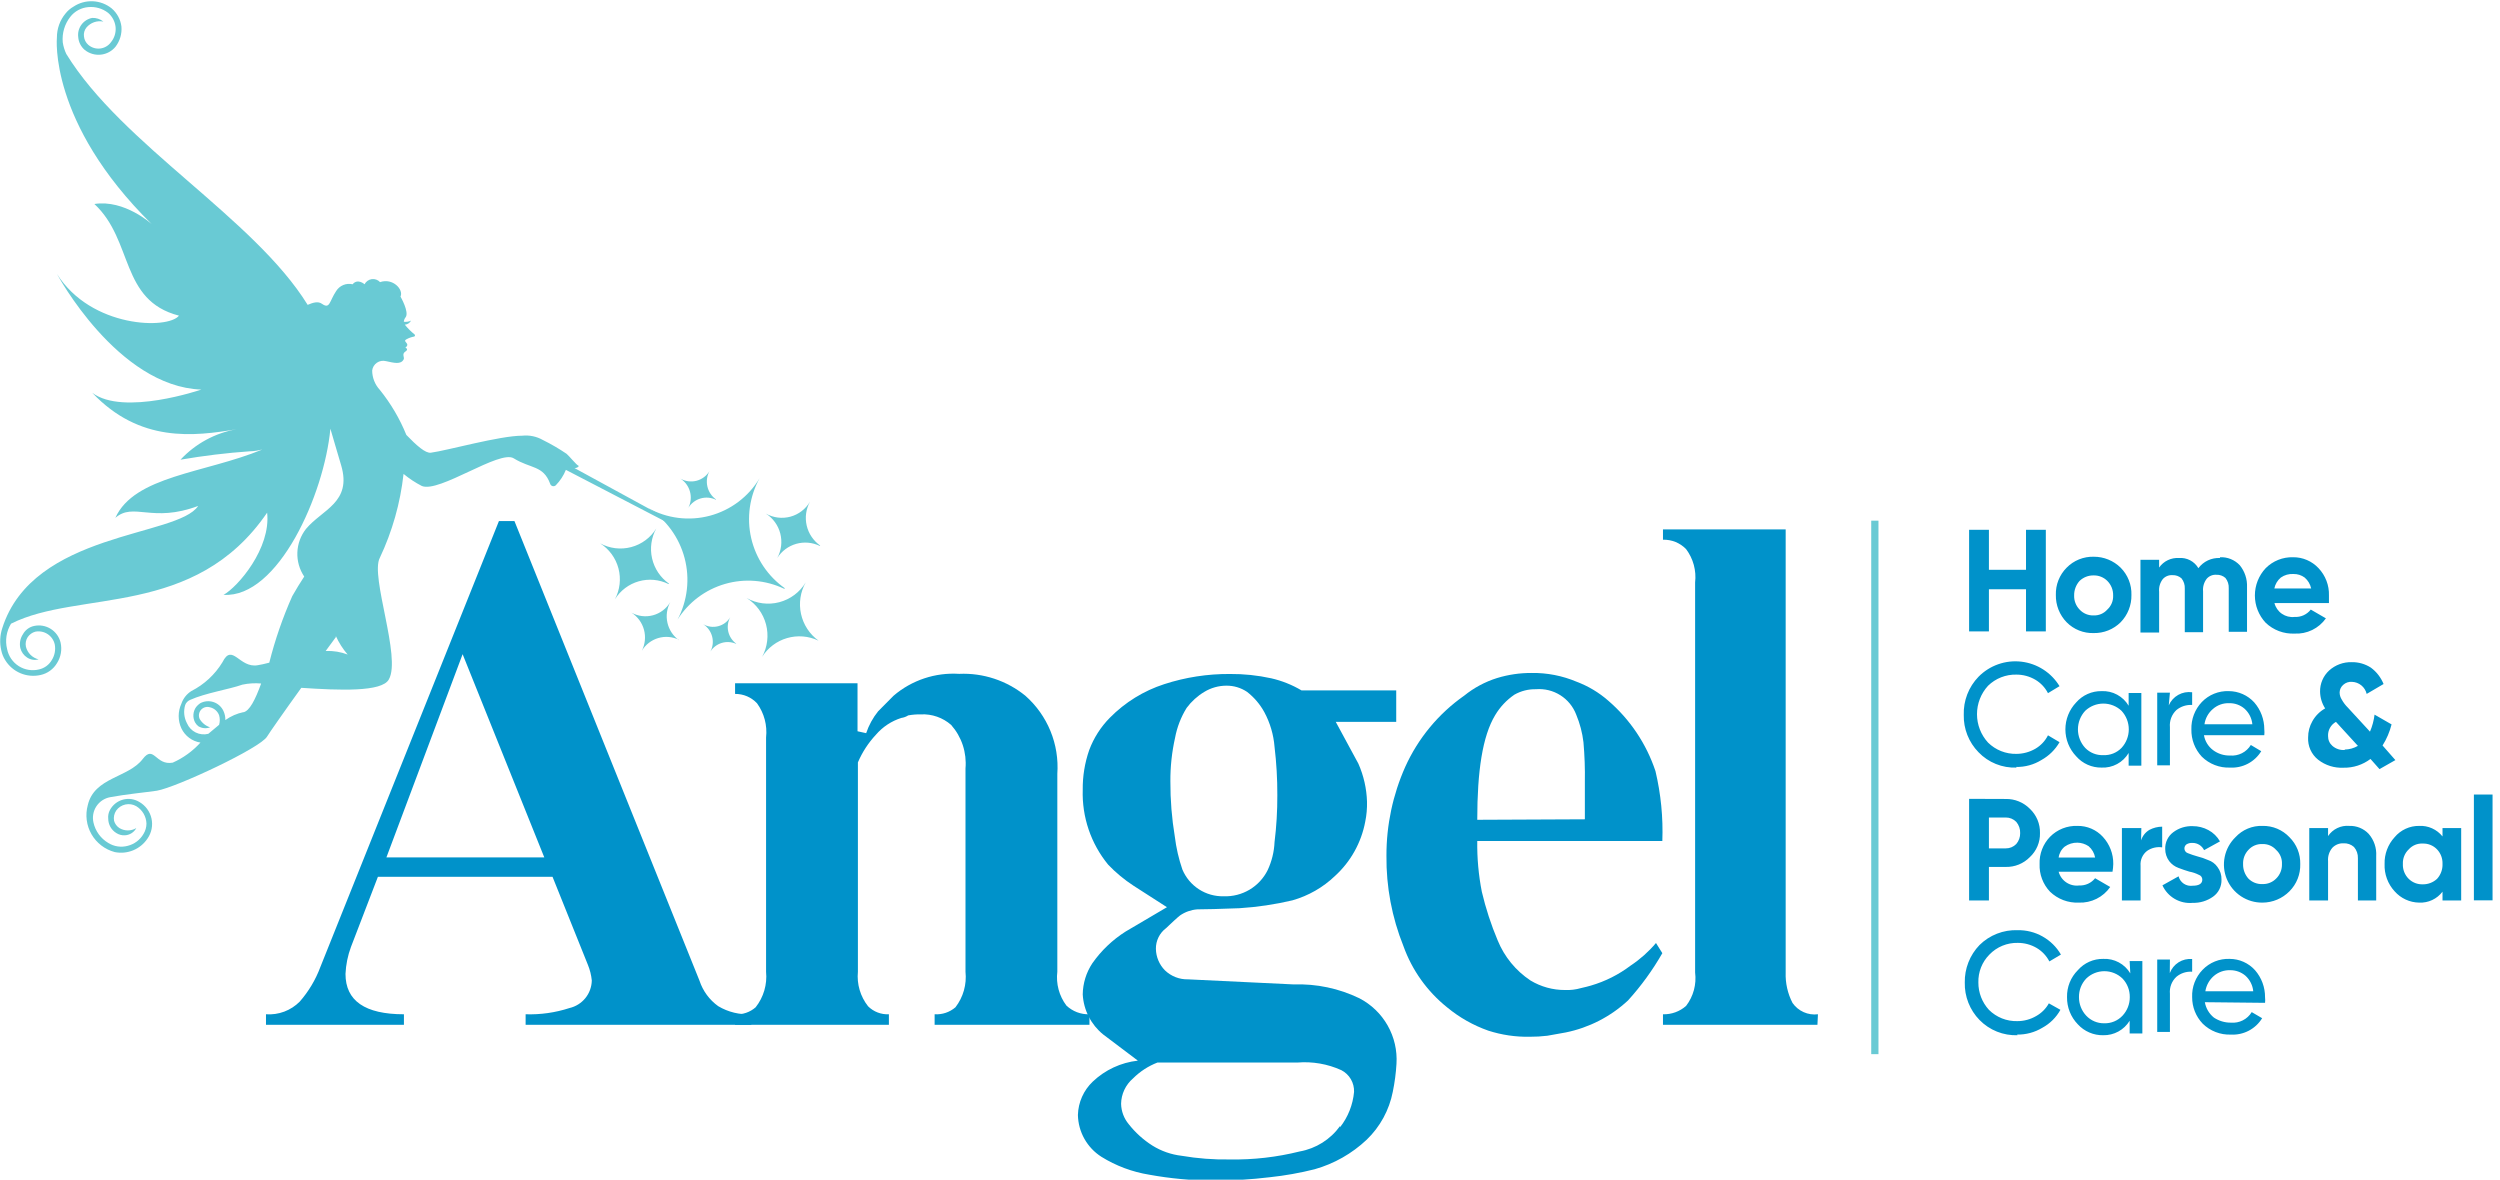 <svg width="231" height="109" viewBox="0 0 231 109" fill="none" xmlns="http://www.w3.org/2000/svg">
<g clip-path="url(#clip0_6_188)">
<path d="M187.203 48.954H189.034V58.344H187.203V54.447H183.776V58.344H181.945V48.954H183.776V52.651H187.203V48.954ZM195.947 57.498C195.619 57.822 195.231 58.078 194.803 58.249C194.376 58.42 193.919 58.504 193.458 58.496C192.996 58.511 192.535 58.429 192.105 58.258C191.674 58.086 191.284 57.828 190.959 57.498C190.634 57.165 190.378 56.77 190.207 56.337C190.036 55.904 189.952 55.441 189.961 54.975C189.947 54.509 190.028 54.044 190.199 53.611C190.371 53.177 190.629 52.782 190.959 52.452C191.284 52.121 191.673 51.861 192.103 51.687C192.534 51.513 192.995 51.43 193.458 51.442C194.389 51.437 195.283 51.8 195.947 52.452C196.276 52.782 196.534 53.177 196.706 53.611C196.877 54.044 196.959 54.509 196.944 54.975C196.953 55.441 196.87 55.904 196.698 56.337C196.527 56.77 196.272 57.165 195.947 57.498ZM192.156 56.325C192.321 56.504 192.523 56.645 192.748 56.738C192.973 56.831 193.215 56.875 193.458 56.865C193.695 56.873 193.93 56.829 194.147 56.736C194.364 56.643 194.558 56.502 194.714 56.325C194.894 56.16 195.036 55.959 195.129 55.733C195.222 55.508 195.265 55.266 195.254 55.022C195.26 54.772 195.216 54.524 195.123 54.292C195.03 54.06 194.891 53.849 194.714 53.672C194.549 53.508 194.353 53.379 194.138 53.293C193.922 53.206 193.691 53.163 193.458 53.168C192.975 53.157 192.506 53.339 192.156 53.672C191.822 54.042 191.642 54.524 191.651 55.022C191.642 55.262 191.683 55.501 191.77 55.725C191.856 55.949 191.988 56.153 192.156 56.325ZM205.125 51.489C205.465 51.472 205.806 51.529 206.122 51.657C206.438 51.785 206.723 51.98 206.956 52.229C207.418 52.797 207.656 53.515 207.625 54.247V58.379H205.935V54.353C205.954 54.009 205.845 53.671 205.63 53.402C205.401 53.2 205.102 53.094 204.796 53.109C204.63 53.096 204.462 53.123 204.307 53.186C204.153 53.249 204.015 53.347 203.904 53.473C203.645 53.806 203.523 54.226 203.564 54.647V58.414H201.874V54.388C201.893 54.045 201.784 53.706 201.569 53.438C201.34 53.235 201.041 53.13 200.735 53.144C200.569 53.133 200.402 53.159 200.247 53.222C200.092 53.285 199.954 53.383 199.843 53.508C199.584 53.842 199.463 54.261 199.503 54.682V58.449H197.778V51.724H199.503V52.44C199.707 52.149 199.983 51.915 200.303 51.761C200.624 51.607 200.979 51.537 201.334 51.56C201.691 51.531 202.05 51.604 202.367 51.77C202.685 51.936 202.949 52.189 203.13 52.499C203.36 52.191 203.662 51.944 204.01 51.78C204.358 51.617 204.741 51.541 205.125 51.56V51.489ZM210.16 55.726C210.262 56.128 210.506 56.478 210.847 56.714C211.188 56.949 211.603 57.053 212.014 57.006C212.301 57.022 212.588 56.969 212.85 56.851C213.111 56.732 213.34 56.552 213.517 56.325L214.913 57.135C214.589 57.595 214.152 57.966 213.645 58.213C213.138 58.459 212.577 58.573 212.014 58.543C211.526 58.565 211.038 58.488 210.58 58.316C210.123 58.145 209.704 57.883 209.35 57.545C208.708 56.862 208.351 55.96 208.351 55.022C208.351 54.084 208.708 53.182 209.35 52.499C209.681 52.166 210.077 51.904 210.513 51.731C210.949 51.557 211.416 51.475 211.885 51.489C212.325 51.485 212.761 51.573 213.165 51.747C213.569 51.921 213.933 52.177 214.233 52.499C214.551 52.835 214.8 53.231 214.965 53.664C215.131 54.097 215.209 54.559 215.195 55.022C215.195 55.257 215.195 55.492 215.195 55.726H210.16ZM210.16 54.377H213.552C213.469 53.983 213.258 53.629 212.953 53.367C212.655 53.146 212.292 53.03 211.92 53.038C211.503 53.01 211.089 53.126 210.747 53.367C210.438 53.626 210.227 53.982 210.148 54.377H210.16ZM221.333 70.233L219.866 71.066L219.033 70.127C218.318 70.668 217.442 70.954 216.545 70.937C215.699 70.981 214.865 70.719 214.197 70.198C213.89 69.954 213.645 69.641 213.484 69.284C213.323 68.926 213.249 68.535 213.27 68.144C213.266 67.613 213.404 67.09 213.669 66.63C213.946 66.139 214.352 65.733 214.843 65.456C214.545 64.993 214.383 64.457 214.374 63.907C214.368 63.542 214.44 63.18 214.583 62.844C214.727 62.508 214.939 62.207 215.207 61.959C215.781 61.438 216.534 61.161 217.308 61.184C217.932 61.175 218.544 61.35 219.068 61.689C219.592 62.075 219.998 62.599 220.242 63.203L218.681 64.118C218.609 63.808 218.436 63.531 218.19 63.329C217.943 63.127 217.638 63.013 217.319 63.003C217.175 62.991 217.03 63.009 216.892 63.055C216.755 63.102 216.629 63.176 216.521 63.273C216.418 63.36 216.334 63.467 216.275 63.589C216.217 63.71 216.185 63.843 216.181 63.977C216.182 64.215 216.252 64.447 216.381 64.646C216.533 64.918 216.722 65.167 216.944 65.386L218.986 67.604C219.201 67.103 219.343 66.573 219.409 66.031L220.981 66.935C220.808 67.624 220.527 68.282 220.148 68.883L221.333 70.233ZM216.639 69.259C217.072 69.254 217.497 69.136 217.871 68.918L215.841 66.7C215.609 66.829 215.417 67.021 215.289 67.253C215.16 67.486 215.099 67.749 215.113 68.015C215.11 68.185 215.144 68.355 215.213 68.511C215.282 68.667 215.384 68.806 215.512 68.918C215.671 69.058 215.858 69.163 216.06 69.228C216.262 69.293 216.475 69.315 216.686 69.294L216.639 69.259ZM185.337 73.825C185.748 73.818 186.157 73.894 186.538 74.05C186.919 74.205 187.265 74.436 187.555 74.728C187.861 75.016 188.104 75.366 188.266 75.754C188.427 76.143 188.505 76.561 188.494 76.982C188.503 77.397 188.424 77.809 188.262 78.192C188.101 78.574 187.859 78.918 187.555 79.2C187.267 79.495 186.921 79.727 186.54 79.882C186.158 80.038 185.749 80.113 185.337 80.104H183.776V83.202H181.945V73.813L185.337 73.825ZM185.337 78.39C185.516 78.392 185.693 78.358 185.859 78.289C186.024 78.22 186.174 78.119 186.299 77.991C186.54 77.711 186.67 77.351 186.663 76.982C186.677 76.6 186.547 76.228 186.299 75.937C186.174 75.809 186.024 75.708 185.859 75.639C185.693 75.57 185.516 75.536 185.337 75.538H183.776V78.39H185.337ZM190.219 80.55C190.329 80.955 190.582 81.307 190.932 81.54C191.282 81.773 191.704 81.872 192.12 81.817C192.4 81.83 192.679 81.775 192.935 81.659C193.19 81.543 193.413 81.368 193.588 81.148L194.984 81.958C194.661 82.423 194.226 82.799 193.72 83.051C193.213 83.303 192.651 83.424 192.085 83.402C191.596 83.423 191.107 83.344 190.649 83.171C190.191 82.997 189.774 82.732 189.421 82.392C189.098 82.052 188.847 81.65 188.681 81.21C188.516 80.771 188.44 80.303 188.459 79.834C188.442 79.372 188.519 78.911 188.684 78.48C188.849 78.048 189.1 77.655 189.421 77.322C189.75 76.987 190.146 76.724 190.582 76.55C191.019 76.376 191.487 76.296 191.956 76.313C192.396 76.306 192.833 76.392 193.238 76.566C193.642 76.74 194.006 76.998 194.303 77.322C194.934 78.005 195.279 78.904 195.266 79.834C195.26 80.074 195.236 80.313 195.195 80.55H190.219ZM190.219 79.235H193.588C193.516 78.828 193.304 78.458 192.989 78.191C192.683 77.984 192.325 77.87 191.956 77.862C191.536 77.854 191.125 77.982 190.782 78.226C190.473 78.478 190.272 78.839 190.219 79.235ZM197.836 77.651C197.965 77.241 198.241 76.894 198.611 76.677C198.973 76.487 199.376 76.386 199.785 76.383V78.296C199.294 78.223 198.794 78.341 198.388 78.625C198.179 78.786 198.015 78.998 197.91 79.24C197.806 79.482 197.764 79.747 197.789 80.01V83.202H196.064V76.512H197.86L197.836 77.651ZM201.839 78.39C201.837 78.49 201.868 78.588 201.928 78.668C201.987 78.749 202.071 78.808 202.167 78.836C202.451 78.95 202.741 79.048 203.036 79.129C203.378 79.213 203.712 79.327 204.033 79.47C204.379 79.584 204.68 79.806 204.89 80.104C205.147 80.44 205.28 80.855 205.266 81.277C205.276 81.583 205.211 81.887 205.076 82.161C204.941 82.436 204.74 82.672 204.491 82.85C203.94 83.242 203.277 83.444 202.601 83.425C202.025 83.478 201.447 83.35 200.947 83.06C200.447 82.77 200.049 82.332 199.808 81.805L201.299 80.972C201.371 81.252 201.544 81.495 201.784 81.656C202.024 81.816 202.315 81.882 202.601 81.841C203.2 81.841 203.493 81.641 203.493 81.277C203.495 81.177 203.464 81.079 203.404 80.999C203.345 80.918 203.261 80.86 203.165 80.831C202.891 80.692 202.599 80.593 202.296 80.538C201.968 80.432 201.639 80.338 201.299 80.198C200.954 80.075 200.652 79.855 200.43 79.564C200.192 79.241 200.065 78.85 200.066 78.449C200.055 78.15 200.116 77.853 200.245 77.583C200.373 77.313 200.566 77.078 200.806 76.9C201.322 76.51 201.956 76.312 202.601 76.336C203.11 76.332 203.61 76.458 204.057 76.7C204.504 76.94 204.875 77.302 205.125 77.745L203.658 78.554C203.563 78.355 203.413 78.186 203.226 78.067C203.039 77.949 202.823 77.886 202.601 77.885C202.405 77.87 202.208 77.915 202.038 78.014C201.974 78.059 201.923 78.119 201.888 78.189C201.853 78.258 201.836 78.336 201.839 78.414V78.39ZM211.545 82.357C211.219 82.686 210.832 82.948 210.405 83.127C209.978 83.306 209.52 83.4 209.057 83.402C208.352 83.411 207.662 83.208 207.074 82.82C206.486 82.433 206.028 81.877 205.758 81.227C205.489 80.576 205.421 79.859 205.564 79.169C205.706 78.48 206.052 77.848 206.557 77.357C206.874 77.014 207.261 76.742 207.693 76.562C208.124 76.382 208.589 76.297 209.057 76.313C209.521 76.303 209.983 76.391 210.412 76.571C210.84 76.751 211.226 77.019 211.545 77.357C211.871 77.68 212.128 78.067 212.3 78.492C212.471 78.918 212.554 79.375 212.543 79.834C212.557 80.3 212.476 80.764 212.304 81.198C212.133 81.632 211.874 82.027 211.545 82.357ZM207.754 81.183C207.924 81.354 208.128 81.487 208.352 81.574C208.576 81.66 208.816 81.7 209.057 81.688C209.289 81.695 209.521 81.654 209.737 81.567C209.953 81.48 210.149 81.35 210.313 81.183C210.492 81.009 210.632 80.798 210.725 80.566C210.818 80.333 210.862 80.084 210.852 79.834C210.865 79.59 210.823 79.347 210.729 79.121C210.636 78.896 210.494 78.694 210.313 78.531C210.156 78.354 209.963 78.213 209.745 78.12C209.528 78.026 209.293 77.982 209.057 77.991C208.813 77.978 208.569 78.019 208.344 78.113C208.119 78.206 207.917 78.349 207.754 78.531C207.589 78.704 207.46 78.908 207.375 79.132C207.29 79.356 207.252 79.595 207.261 79.834C207.247 80.33 207.424 80.813 207.754 81.183ZM217.073 76.313C217.408 76.301 217.741 76.361 218.051 76.488C218.361 76.615 218.64 76.808 218.869 77.052C219.358 77.616 219.607 78.349 219.561 79.094V83.202H217.871V79.306C217.887 78.924 217.757 78.55 217.507 78.261C217.375 78.143 217.221 78.052 217.054 77.993C216.887 77.935 216.71 77.91 216.533 77.921C216.344 77.913 216.155 77.946 215.979 78.017C215.803 78.088 215.644 78.195 215.512 78.331C215.367 78.502 215.257 78.7 215.188 78.914C215.12 79.127 215.094 79.352 215.113 79.576V83.202H213.376V76.512H215.113V77.252C215.326 76.934 215.62 76.679 215.965 76.514C216.309 76.349 216.692 76.279 217.073 76.313ZM225.688 76.512H227.413V83.202H225.688V82.392C225.437 82.723 225.109 82.988 224.733 83.164C224.357 83.34 223.943 83.421 223.528 83.402C223.099 83.395 222.675 83.299 222.285 83.119C221.895 82.939 221.547 82.68 221.263 82.357C220.632 81.672 220.299 80.764 220.336 79.834C220.311 78.919 220.644 78.031 221.263 77.357C221.54 77.026 221.886 76.761 222.278 76.58C222.67 76.399 223.097 76.308 223.528 76.313C223.94 76.292 224.35 76.369 224.726 76.539C225.101 76.708 225.431 76.965 225.688 77.287V76.512ZM222.566 81.207C222.736 81.374 222.938 81.505 223.16 81.592C223.382 81.678 223.619 81.719 223.857 81.712C224.348 81.721 224.823 81.54 225.183 81.207C225.527 80.83 225.709 80.332 225.688 79.822C225.697 79.577 225.657 79.332 225.571 79.102C225.484 78.872 225.352 78.662 225.183 78.484C225.013 78.305 224.806 78.165 224.578 78.072C224.349 77.979 224.104 77.935 223.857 77.944C223.615 77.932 223.373 77.974 223.15 78.067C222.927 78.161 222.727 78.303 222.566 78.484C222.385 78.655 222.244 78.863 222.15 79.094C222.057 79.325 222.015 79.573 222.026 79.822C222.013 80.078 222.055 80.334 222.148 80.572C222.241 80.811 222.383 81.027 222.566 81.207ZM228.587 83.191V73.414H230.312V83.191H228.587ZM186.334 70.925C185.68 70.951 185.028 70.838 184.421 70.593C183.814 70.349 183.266 69.978 182.813 69.505C182.368 69.05 182.018 68.51 181.784 67.918C181.55 67.325 181.437 66.692 181.452 66.055C181.431 65.406 181.541 64.761 181.775 64.156C182.009 63.551 182.362 62.999 182.813 62.534C183.323 62.015 183.944 61.62 184.63 61.378C185.316 61.136 186.047 61.054 186.769 61.138C187.492 61.222 188.185 61.469 188.797 61.862C189.409 62.254 189.924 62.781 190.301 63.402L189.233 64.048C188.969 63.53 188.561 63.098 188.06 62.804C187.532 62.496 186.933 62.334 186.322 62.334C185.837 62.321 185.355 62.406 184.903 62.583C184.451 62.761 184.04 63.027 183.693 63.367C183.038 64.083 182.674 65.019 182.674 65.99C182.674 66.961 183.038 67.897 183.693 68.613C184.039 68.955 184.45 69.223 184.902 69.403C185.354 69.582 185.837 69.669 186.322 69.658C186.932 69.654 187.531 69.493 188.06 69.188C188.564 68.897 188.972 68.465 189.233 67.944L190.301 68.578C189.905 69.267 189.329 69.834 188.635 70.221C187.931 70.658 187.116 70.882 186.287 70.867L186.334 70.925ZM196.686 64.036H197.86V70.749H196.686V69.576C196.431 70.006 196.064 70.359 195.623 70.597C195.183 70.835 194.686 70.948 194.186 70.925C193.742 70.933 193.303 70.843 192.897 70.662C192.492 70.482 192.131 70.215 191.839 69.881C191.199 69.211 190.842 68.32 190.842 67.393C190.842 66.466 191.199 65.575 191.839 64.904C192.131 64.57 192.492 64.303 192.897 64.123C193.303 63.943 193.742 63.853 194.186 63.86C194.686 63.837 195.183 63.95 195.623 64.188C196.064 64.426 196.431 64.779 196.686 65.21V64.036ZM194.339 69.775C194.652 69.79 194.964 69.738 195.256 69.623C195.547 69.507 195.811 69.331 196.029 69.106C196.46 68.64 196.7 68.028 196.7 67.393C196.7 66.757 196.46 66.145 196.029 65.679C195.575 65.25 194.975 65.011 194.35 65.011C193.726 65.011 193.126 65.25 192.672 65.679C192.241 66.145 192.001 66.757 192.001 67.393C192.001 68.028 192.241 68.64 192.672 69.106C192.887 69.328 193.147 69.503 193.434 69.618C193.721 69.733 194.03 69.787 194.339 69.775ZM200.395 65.174C200.573 64.764 200.881 64.424 201.271 64.206C201.661 63.987 202.112 63.903 202.555 63.965V65.139C202.027 65.106 201.508 65.274 201.099 65.609C200.886 65.81 200.721 66.058 200.617 66.332C200.514 66.606 200.474 66.901 200.501 67.193V70.714H199.327V64.001H200.501L200.395 65.174ZM203.646 67.933C203.738 68.48 204.036 68.971 204.479 69.306C204.931 69.647 205.486 69.825 206.052 69.811C206.432 69.844 206.813 69.77 207.154 69.598C207.494 69.426 207.779 69.162 207.977 68.836L208.939 69.411C208.639 69.901 208.213 70.3 207.704 70.567C207.196 70.833 206.625 70.957 206.052 70.925C205.572 70.944 205.093 70.864 204.645 70.69C204.197 70.517 203.789 70.253 203.447 69.916C202.81 69.232 202.464 68.327 202.484 67.393C202.471 66.929 202.549 66.468 202.714 66.035C202.879 65.602 203.128 65.206 203.447 64.869C203.768 64.534 204.157 64.27 204.588 64.096C205.019 63.922 205.482 63.842 205.946 63.86C206.389 63.862 206.826 63.956 207.23 64.136C207.634 64.315 207.996 64.577 208.294 64.904C208.894 65.594 209.223 66.478 209.221 67.393C209.24 67.572 209.24 67.753 209.221 67.933H203.646ZM205.993 64.975C205.434 64.949 204.886 65.143 204.468 65.515C204.046 65.874 203.77 66.375 203.693 66.923H208.118C208.065 66.368 207.806 65.852 207.39 65.48C207.002 65.146 206.505 64.966 205.993 64.975ZM186.428 95.655C185.776 95.678 185.125 95.565 184.519 95.322C183.913 95.08 183.364 94.713 182.907 94.246C182.461 93.789 182.111 93.247 181.877 92.653C181.643 92.058 181.531 91.423 181.546 90.784C181.534 90.146 181.648 89.512 181.882 88.918C182.115 88.323 182.464 87.781 182.907 87.322C183.369 86.865 183.92 86.507 184.526 86.271C185.131 86.035 185.779 85.925 186.428 85.949C187.236 85.933 188.032 86.134 188.736 86.531C189.44 86.927 190.025 87.504 190.43 88.202L189.362 88.836C189.095 88.32 188.688 87.889 188.189 87.592C187.662 87.284 187.062 87.122 186.452 87.122C185.962 87.11 185.476 87.199 185.023 87.385C184.571 87.571 184.162 87.849 183.822 88.202C183.486 88.541 183.222 88.944 183.047 89.388C182.871 89.832 182.788 90.307 182.801 90.784C182.797 91.718 183.145 92.619 183.776 93.308C184.12 93.651 184.531 93.921 184.983 94.101C185.435 94.28 185.918 94.366 186.405 94.352C187.015 94.353 187.615 94.191 188.142 93.883C188.634 93.608 189.041 93.202 189.315 92.709L190.383 93.308C189.997 94.007 189.419 94.581 188.717 94.963C188.01 95.391 187.196 95.61 186.369 95.596L186.428 95.655ZM196.78 88.801H197.954V95.491H196.78V94.317C196.526 94.734 196.166 95.077 195.738 95.312C195.31 95.547 194.827 95.665 194.339 95.655C193.898 95.663 193.461 95.578 193.056 95.403C192.651 95.23 192.288 94.971 191.991 94.646C191.668 94.313 191.413 93.92 191.242 93.489C191.071 93.058 190.986 92.598 190.994 92.134C190.983 91.673 191.066 91.215 191.237 90.787C191.409 90.36 191.665 89.971 191.991 89.646C192.283 89.311 192.644 89.045 193.05 88.864C193.455 88.684 193.895 88.594 194.339 88.601C194.838 88.576 195.334 88.687 195.775 88.923C196.215 89.158 196.583 89.51 196.839 89.939L196.78 88.801ZM194.433 94.552C194.748 94.561 195.062 94.502 195.353 94.381C195.645 94.26 195.907 94.078 196.123 93.847C196.557 93.383 196.797 92.77 196.792 92.134C196.802 91.497 196.562 90.882 196.123 90.42C195.674 89.983 195.071 89.738 194.444 89.738C193.817 89.738 193.215 89.983 192.766 90.42C192.327 90.882 192.087 91.497 192.097 92.134C192.092 92.77 192.331 93.383 192.766 93.847C192.979 94.075 193.238 94.255 193.525 94.376C193.812 94.498 194.121 94.557 194.433 94.552ZM200.489 89.916C200.644 89.503 200.929 89.152 201.302 88.916C201.675 88.681 202.115 88.575 202.555 88.613V89.787C202.027 89.749 201.505 89.917 201.099 90.256C200.885 90.455 200.72 90.7 200.616 90.973C200.513 91.245 200.473 91.538 200.501 91.829V95.35H199.327V88.66H200.501L200.489 89.916ZM203.728 92.603C203.825 93.162 204.121 93.666 204.562 94.023C205.027 94.334 205.575 94.498 206.134 94.493C206.514 94.526 206.896 94.453 207.236 94.281C207.576 94.109 207.861 93.845 208.059 93.519L209.022 94.082C208.722 94.572 208.295 94.971 207.787 95.237C207.278 95.504 206.707 95.628 206.134 95.596C205.654 95.615 205.175 95.535 204.727 95.361C204.279 95.188 203.871 94.924 203.529 94.587C202.898 93.927 202.549 93.047 202.555 92.134C202.536 91.67 202.612 91.207 202.778 90.774C202.943 90.34 203.195 89.944 203.517 89.611C203.839 89.275 204.228 89.012 204.659 88.838C205.09 88.664 205.553 88.583 206.017 88.601C206.46 88.601 206.897 88.694 207.302 88.874C207.706 89.054 208.068 89.317 208.364 89.646C208.97 90.341 209.3 91.235 209.291 92.157C209.31 92.325 209.31 92.494 209.291 92.662L203.728 92.603ZM206.076 89.646C205.517 89.626 204.972 89.819 204.55 90.186C204.134 90.549 203.86 91.048 203.775 91.594H208.2C208.148 91.038 207.888 90.523 207.472 90.15C207.082 89.822 206.586 89.642 206.076 89.646Z" fill="#0092CA"/>
<path d="M173.236 48.109V97.404" stroke="#69CAD4" stroke-width="0.669" stroke-miterlimit="10"/>
<path d="M69.424 94.693H48.567V93.719C49.94 93.764 51.31 93.569 52.617 93.144C53.196 93.01 53.713 92.687 54.088 92.226C54.462 91.764 54.671 91.191 54.682 90.597C54.632 90.096 54.51 89.606 54.318 89.141L51.055 81.019H34.917L32.429 87.498C32.133 88.296 31.963 89.136 31.924 89.986C31.924 92.475 33.724 93.719 37.323 93.719V94.693H24.577V93.719C25.151 93.76 25.728 93.676 26.267 93.474C26.806 93.271 27.294 92.954 27.699 92.545C28.521 91.605 29.165 90.523 29.601 89.353L46.102 48.145H47.534L64.635 90.62C64.947 91.566 65.551 92.388 66.36 92.968C67.282 93.521 68.351 93.779 69.424 93.707V94.693ZM50.293 79.224L42.746 60.445L35.704 79.224H50.293Z" fill="#0092CA"/>
<path d="M100.667 94.693H86.359V93.719C87.061 93.762 87.751 93.531 88.284 93.073C89.005 92.138 89.337 90.961 89.212 89.787V71.008C89.275 70.282 89.191 69.551 88.963 68.858C88.735 68.166 88.368 67.528 87.885 66.982C87.116 66.307 86.114 65.958 85.092 66.008C84.698 66.001 84.305 66.032 83.918 66.102C83.726 66.225 83.51 66.305 83.284 66.337C82.373 66.624 81.56 67.161 80.937 67.886C80.237 68.636 79.673 69.501 79.27 70.445V89.787C79.16 90.932 79.496 92.076 80.209 92.979C80.461 93.23 80.762 93.425 81.094 93.552C81.425 93.68 81.78 93.736 82.134 93.719V94.693H67.921V93.719C68.265 93.742 68.61 93.696 68.936 93.585C69.262 93.475 69.563 93.301 69.822 93.073C70.556 92.143 70.901 90.966 70.785 89.787V68.144C70.909 67.025 70.612 65.899 69.951 64.987C69.692 64.709 69.377 64.488 69.028 64.338C68.678 64.189 68.301 64.114 67.921 64.118V63.133H79.235V67.569L80.033 67.745C80.279 67.012 80.653 66.329 81.137 65.726L82.569 64.283C84.248 62.847 86.42 62.123 88.625 62.264C90.841 62.165 93.017 62.884 94.74 64.283C95.754 65.178 96.549 66.294 97.062 67.546C97.575 68.798 97.792 70.151 97.697 71.501V89.787C97.562 90.896 97.861 92.015 98.531 92.909C98.815 93.179 99.15 93.39 99.517 93.529C99.884 93.668 100.275 93.733 100.667 93.719V94.693Z" fill="#0092CA"/>
<path d="M129.011 66.701H123.424L125.514 70.562C126.005 71.673 126.276 72.869 126.312 74.083C126.326 74.702 126.271 75.32 126.147 75.926C125.785 77.856 124.805 79.615 123.354 80.938C122.247 81.999 120.897 82.772 119.422 83.191C117.814 83.571 116.177 83.814 114.528 83.919C112.697 83.989 111.371 84.024 110.631 84.024C110.059 84.067 109.508 84.262 109.035 84.588C108.777 84.787 108.343 85.198 107.744 85.761C107.448 85.984 107.208 86.273 107.045 86.605C106.882 86.938 106.799 87.304 106.805 87.675C106.818 88.418 107.116 89.128 107.638 89.658C107.921 89.932 108.256 90.146 108.623 90.289C108.989 90.432 109.381 90.501 109.774 90.491L119.551 90.961C121.644 90.89 123.722 91.329 125.607 92.24C126.704 92.809 127.612 93.684 128.22 94.759C128.829 95.835 129.112 97.063 129.035 98.296C128.984 99.164 128.87 100.027 128.694 100.879C128.365 102.571 127.52 104.121 126.276 105.315C124.918 106.595 123.272 107.529 121.476 108.038C120.11 108.382 118.722 108.629 117.321 108.777C115.577 108.988 113.82 109.09 112.063 109.083C110.095 109.077 108.131 108.896 106.195 108.543C104.625 108.289 103.121 107.726 101.77 106.888C101.118 106.473 100.579 105.903 100.2 105.229C99.821 104.556 99.615 103.799 99.599 103.026C99.63 101.856 100.124 100.746 100.972 99.94C102.112 98.857 103.575 98.177 105.138 98.003L101.934 95.585C101.378 95.135 100.923 94.574 100.598 93.937C100.272 93.3 100.084 92.602 100.045 91.888C100.057 90.86 100.367 89.857 100.937 89.001C101.756 87.835 102.797 86.842 104 86.078L107.826 83.825L104.739 81.841C103.884 81.284 103.097 80.631 102.392 79.893C100.799 77.949 99.965 75.493 100.045 72.98C100.029 71.73 100.232 70.487 100.643 69.306C101.061 68.184 101.713 67.164 102.556 66.314C103.957 64.892 105.68 63.829 107.58 63.215C109.535 62.58 111.58 62.263 113.636 62.276C114.922 62.265 116.206 62.399 117.462 62.675C118.445 62.899 119.388 63.276 120.255 63.79H129.011V66.701ZM117.133 80.398C117.513 79.587 117.728 78.71 117.767 77.816C117.945 76.375 118.032 74.925 118.025 73.473C118.031 71.978 117.945 70.485 117.767 69.001C117.677 67.884 117.358 66.797 116.828 65.809C116.43 65.08 115.887 64.441 115.232 63.931C114.664 63.548 113.992 63.347 113.307 63.356C112.591 63.359 111.888 63.558 111.277 63.931C110.641 64.312 110.087 64.815 109.645 65.41C109.122 66.255 108.76 67.191 108.577 68.168C108.281 69.489 108.135 70.84 108.143 72.194C108.136 73.908 108.273 75.62 108.554 77.311C108.68 78.338 108.912 79.348 109.246 80.327C109.557 81.081 110.09 81.722 110.773 82.166C111.456 82.61 112.258 82.837 113.072 82.816C113.91 82.846 114.739 82.634 115.46 82.206C116.18 81.777 116.761 81.149 117.133 80.398ZM123.823 104.153C124.559 103.213 125.007 102.08 125.115 100.89C125.129 100.479 125.027 100.072 124.819 99.716C124.611 99.361 124.307 99.072 123.941 98.883C122.669 98.307 121.271 98.065 119.88 98.179H106.946C106.101 98.507 105.334 99.006 104.692 99.646C104.353 99.937 104.079 100.297 103.889 100.701C103.698 101.106 103.596 101.546 103.589 101.994C103.605 102.681 103.853 103.343 104.293 103.871C104.906 104.653 105.649 105.324 106.488 105.855C107.304 106.362 108.222 106.682 109.176 106.794C110.649 107.045 112.142 107.159 113.636 107.134C115.811 107.171 117.981 106.922 120.091 106.395C121.593 106.127 122.932 105.285 123.823 104.047V104.153Z" fill="#0092CA"/>
<path d="M167.931 94.693H153.659V93.719C154.444 93.742 155.208 93.465 155.795 92.944C156.47 92.066 156.769 90.956 156.628 89.857V53.825C156.757 52.727 156.458 51.622 155.795 50.738C155.519 50.453 155.186 50.228 154.818 50.078C154.451 49.929 154.056 49.858 153.659 49.87V48.919H164.996V89.857C164.962 90.835 165.18 91.805 165.63 92.674C165.889 93.045 166.245 93.338 166.659 93.523C167.072 93.707 167.528 93.774 167.978 93.719L167.931 94.693Z" fill="#0092CA"/>
<path d="M153.6 88.073C152.704 89.638 151.642 91.102 150.431 92.439C148.822 93.935 146.832 94.958 144.68 95.397L142.978 95.702C142.437 95.768 141.892 95.799 141.347 95.796C140.049 95.821 138.756 95.631 137.521 95.233C136.131 94.744 134.84 94.013 133.706 93.073C131.868 91.599 130.475 89.645 129.68 87.428C128.613 84.772 128.078 81.933 128.108 79.071C128.101 76.241 128.693 73.441 129.845 70.855C131.039 68.21 132.924 65.935 135.302 64.271C136.2 63.545 137.228 62.995 138.33 62.651C139.365 62.334 140.441 62.176 141.523 62.182C142.949 62.161 144.364 62.437 145.678 62.992C146.749 63.394 147.739 63.986 148.6 64.74C150.617 66.478 152.126 68.729 152.966 71.254C153.467 73.368 153.68 75.539 153.6 77.71H136.499C136.476 79.285 136.618 80.858 136.922 82.404C137.285 83.941 137.775 85.445 138.389 86.9C139.005 88.408 140.06 89.696 141.417 90.597C142.38 91.177 143.485 91.482 144.61 91.477C145.105 91.498 145.6 91.439 146.077 91.301C146.476 91.207 146.781 91.136 147.004 91.066C148.326 90.68 149.567 90.055 150.666 89.223C151.543 88.642 152.334 87.939 153.013 87.134L153.6 88.073ZM146.441 75.703V72.24C146.463 71.018 146.419 69.796 146.311 68.578C146.207 67.703 145.982 66.846 145.642 66.031C145.36 65.29 144.845 64.66 144.174 64.237C143.503 63.813 142.713 63.62 141.922 63.684C141.223 63.669 140.534 63.844 139.927 64.189C139.206 64.683 138.602 65.328 138.154 66.078C136.981 68.027 136.499 71.254 136.499 75.749L146.441 75.703Z" fill="#0092CA"/>
<path fill-rule="evenodd" clip-rule="evenodd" d="M30.093 60.151L31.032 58.872V58.767C31.312 59.387 31.68 59.964 32.124 60.48C31.488 60.237 30.809 60.125 30.129 60.151H30.093ZM22.511 65.797C21.902 65.922 21.326 66.174 20.821 66.536C20.831 66.245 20.77 65.955 20.645 65.691C20.556 65.498 20.427 65.325 20.268 65.183C20.109 65.041 19.922 64.934 19.719 64.868C19.516 64.802 19.302 64.778 19.09 64.799C18.878 64.819 18.672 64.883 18.486 64.987C18.348 65.082 18.225 65.196 18.122 65.327C17.977 65.53 17.891 65.769 17.872 66.017C17.853 66.265 17.903 66.514 18.016 66.736C18.092 66.877 18.196 67.001 18.321 67.1C18.483 67.2 18.665 67.262 18.855 67.281C19.044 67.299 19.235 67.273 19.413 67.205C19.008 67.074 18.666 66.798 18.45 66.431C18.388 66.293 18.366 66.141 18.388 65.992C18.41 65.843 18.474 65.703 18.573 65.589C18.672 65.475 18.801 65.392 18.946 65.35C19.091 65.308 19.245 65.308 19.389 65.351C19.583 65.392 19.763 65.481 19.913 65.611C20.062 65.74 20.177 65.905 20.246 66.09C20.329 66.378 20.329 66.683 20.246 66.971C19.906 67.24 19.577 67.546 19.248 67.804C18.858 67.903 18.444 67.86 18.082 67.681C17.721 67.503 17.435 67.201 17.277 66.83C17.14 66.573 17.055 66.291 17.026 66.001C16.998 65.711 17.027 65.418 17.112 65.14C17.152 65.034 17.213 64.937 17.292 64.856C17.37 64.776 17.465 64.712 17.57 64.67C18.967 64.036 21.173 63.696 22.394 63.262C22.965 63.14 23.55 63.105 24.131 63.156C23.591 64.635 23.063 65.715 22.464 65.82L22.511 65.797ZM65.233 49.635L65.468 48.919L64.764 49.154L64.165 48.72V49.295L53.086 43.25C53.391 43.25 53.555 43.039 53.426 43.016C53.297 42.992 52.558 42.1 52.358 41.936C51.657 41.46 50.923 41.032 50.163 40.657C49.587 40.328 48.922 40.189 48.262 40.258C46.173 40.258 41.314 41.631 39.812 41.83C39.319 41.901 38.485 41.161 37.546 40.187C36.936 38.686 36.11 37.282 35.093 36.02C34.644 35.535 34.393 34.898 34.389 34.236C34.406 34.092 34.454 33.953 34.529 33.828C34.605 33.704 34.706 33.597 34.826 33.515C34.946 33.432 35.082 33.377 35.225 33.352C35.369 33.326 35.516 33.332 35.657 33.368C36.419 33.532 37.018 33.697 37.288 33.227C37.417 33.028 37.089 32.722 37.452 32.488C37.816 32.253 37.452 32.124 37.452 32.124C37.452 32.124 37.781 31.924 37.558 31.69C37.335 31.455 37.452 31.42 37.558 31.349C37.771 31.232 38 31.149 38.239 31.103C38.344 31.103 38.38 30.974 38.309 30.903C37.975 30.637 37.672 30.333 37.405 30C37.525 29.991 37.641 29.952 37.742 29.887C37.843 29.821 37.925 29.73 37.98 29.624C37.773 29.724 37.54 29.761 37.312 29.73C37.325 29.579 37.382 29.436 37.476 29.319C37.84 28.849 37.006 27.406 37.006 27.406C37.312 26.772 36.314 25.657 35.117 26.068C35.02 25.963 34.9 25.884 34.766 25.836C34.633 25.788 34.489 25.773 34.349 25.793C34.208 25.813 34.074 25.866 33.959 25.949C33.843 26.031 33.749 26.14 33.685 26.267C33.685 26.267 33.051 25.692 32.581 26.267C32.293 26.199 31.99 26.223 31.716 26.337C31.442 26.451 31.211 26.648 31.056 26.901C30.422 27.852 30.492 28.591 29.753 28.075C29.389 27.805 28.896 27.969 28.427 28.169C23.474 20.141 11.291 13.392 6.127 4.988C5.965 4.647 5.854 4.283 5.798 3.909C5.723 3.067 5.97 2.228 6.491 1.561C6.69 1.303 6.942 1.089 7.229 0.934C7.516 0.778 7.832 0.684 8.157 0.657C8.813 0.594 9.467 0.783 9.988 1.186C10.378 1.52 10.625 1.99 10.681 2.5C10.704 2.752 10.678 3.006 10.604 3.248C10.529 3.489 10.408 3.714 10.246 3.909C10.129 4.068 9.981 4.201 9.81 4.299C9.639 4.398 9.449 4.461 9.253 4.483C9.057 4.505 8.858 4.486 8.67 4.428C8.481 4.369 8.307 4.272 8.157 4.143C7.93 3.946 7.787 3.668 7.758 3.369C7.738 3.221 7.748 3.071 7.788 2.927C7.829 2.784 7.898 2.651 7.993 2.535C8.181 2.314 8.425 2.146 8.699 2.051C8.974 1.956 9.269 1.937 9.554 1.995C9.262 1.761 8.895 1.64 8.521 1.655C8.118 1.73 7.759 1.957 7.519 2.289C7.278 2.621 7.175 3.033 7.23 3.439C7.247 3.665 7.309 3.884 7.412 4.086C7.515 4.287 7.656 4.466 7.829 4.613C8.248 4.95 8.783 5.107 9.318 5.05C9.852 4.993 10.343 4.726 10.681 4.308C11.084 3.778 11.277 3.117 11.22 2.453C11.14 1.8 10.817 1.202 10.317 0.775C9.824 0.377 9.216 0.146 8.583 0.117C7.95 0.087 7.324 0.26 6.796 0.61C6.511 0.772 6.26 0.987 6.056 1.244C5.538 1.867 5.256 2.652 5.258 3.463C5.258 3.463 4.46 11.291 14.014 20.704C14.014 20.704 11.514 18.415 8.721 18.849C12.347 22.218 11.068 27.758 16.537 29.166C15.54 30.445 8.427 30.34 5.258 25.305C5.258 25.305 10.845 35.727 18.603 35.997C18.603 35.997 11.385 38.474 8.521 36.291C12.911 40.926 17.91 40.328 21.866 39.659C19.876 40.008 18.055 40.998 16.678 42.476C18.792 42.11 20.923 41.852 23.063 41.701C23.497 41.701 23.896 41.607 24.237 41.537C18.943 43.72 12.418 43.955 10.657 47.851C12.359 46.372 14.049 48.356 18.31 46.748C16.42 49.635 3.052 49.095 0.211 58.039C-0.009 58.702 -0.041 59.413 0.117 60.093C0.182 60.414 0.306 60.72 0.481 60.996C0.814 61.538 1.307 61.961 1.892 62.207C2.477 62.453 3.125 62.51 3.744 62.37C4.061 62.301 4.36 62.168 4.623 61.978C4.885 61.788 5.106 61.546 5.27 61.267C5.446 60.989 5.566 60.679 5.623 60.354C5.679 60.03 5.671 59.698 5.599 59.377C5.473 58.85 5.145 58.394 4.686 58.106C4.228 57.819 3.674 57.723 3.146 57.839C2.928 57.886 2.722 57.979 2.544 58.113C2.366 58.247 2.218 58.418 2.113 58.614C1.991 58.799 1.907 59.006 1.867 59.224C1.827 59.442 1.83 59.665 1.878 59.882C1.97 60.245 2.197 60.559 2.512 60.762C2.666 60.862 2.84 60.929 3.022 60.957C3.204 60.986 3.39 60.975 3.568 60.926C3.284 60.857 3.024 60.711 2.817 60.504C2.61 60.297 2.464 60.037 2.394 59.752C2.331 59.449 2.39 59.132 2.559 58.872C2.725 58.624 2.975 58.445 3.263 58.367C3.656 58.291 4.064 58.37 4.399 58.589C4.735 58.809 4.971 59.15 5.059 59.541C5.154 60.039 5.058 60.555 4.789 60.985C4.664 61.203 4.495 61.392 4.293 61.542C4.091 61.691 3.86 61.797 3.615 61.853C3.297 61.933 2.966 61.947 2.643 61.894C2.32 61.842 2.01 61.724 1.733 61.549C1.457 61.373 1.219 61.143 1.034 60.873C0.849 60.602 0.721 60.297 0.657 59.975C0.558 59.58 0.539 59.168 0.602 58.765C0.664 58.362 0.807 57.975 1.021 57.628C7.277 54.471 17.993 57.159 24.683 47.37C25.047 50.668 21.983 54.224 20.657 54.964C25.704 55.269 29.964 45.692 30.528 39.612C30.797 40.586 31.161 41.725 31.525 43.004C32.535 46.431 29.765 47.077 28.274 48.872C27.785 49.495 27.506 50.256 27.476 51.046C27.447 51.837 27.669 52.617 28.11 53.274C27.734 53.837 27.37 54.447 27.006 55.081C26.122 57.066 25.411 59.124 24.882 61.231C24.448 61.337 24.084 61.431 23.814 61.466C22.112 61.771 21.467 59.353 20.551 61.196C19.861 62.329 18.87 63.247 17.688 63.849C17.253 64.121 16.925 64.536 16.76 65.022C16.595 65.379 16.51 65.767 16.51 66.161C16.51 66.554 16.595 66.942 16.76 67.299C16.924 67.645 17.17 67.946 17.477 68.175C17.784 68.404 18.142 68.555 18.521 68.614C17.807 69.404 16.935 70.035 15.962 70.468C14.366 70.762 14.225 68.778 13.192 70.128C11.866 71.877 8.709 71.806 8.11 74.4C7.988 74.848 7.955 75.315 8.014 75.776C8.073 76.236 8.222 76.68 8.453 77.083C8.685 77.486 8.993 77.838 9.361 78.121C9.73 78.404 10.15 78.611 10.598 78.731C11.17 78.848 11.763 78.792 12.302 78.57C12.841 78.349 13.303 77.972 13.627 77.487C13.815 77.219 13.945 76.915 14.009 76.593C14.072 76.272 14.068 75.941 13.996 75.622C13.925 75.302 13.787 75.001 13.591 74.739C13.396 74.476 13.149 74.256 12.864 74.095C12.639 73.96 12.39 73.873 12.131 73.837C11.872 73.801 11.608 73.819 11.356 73.888C11.104 73.957 10.868 74.076 10.663 74.239C10.458 74.402 10.289 74.604 10.164 74.834C10.028 75.081 9.971 75.364 10 75.644C10.001 75.914 10.071 76.179 10.205 76.414C10.338 76.648 10.531 76.844 10.763 76.982C10.994 77.128 11.265 77.198 11.537 77.182C11.757 77.172 11.969 77.105 12.155 76.988C12.34 76.871 12.491 76.707 12.594 76.513C12.358 76.656 12.088 76.731 11.813 76.731C11.538 76.731 11.268 76.656 11.033 76.513C10.792 76.357 10.617 76.119 10.54 75.844C10.479 75.513 10.55 75.171 10.739 74.893C10.943 74.607 11.246 74.408 11.589 74.334C11.932 74.261 12.29 74.317 12.594 74.494C12.872 74.662 13.104 74.898 13.268 75.178C13.432 75.459 13.523 75.777 13.533 76.102C13.53 76.437 13.437 76.766 13.263 77.052C13.105 77.326 12.893 77.564 12.642 77.754C12.389 77.943 12.102 78.08 11.796 78.156C11.494 78.236 11.179 78.254 10.87 78.208C10.561 78.161 10.265 78.052 10 77.886C9.657 77.682 9.359 77.411 9.125 77.088C8.891 76.765 8.725 76.397 8.638 76.008C8.579 75.752 8.571 75.487 8.617 75.229C8.662 74.971 8.76 74.724 8.904 74.505C9.048 74.285 9.235 74.097 9.453 73.952C9.672 73.807 9.918 73.708 10.176 73.661C11.608 73.391 13.368 73.226 14.495 73.062C16.291 72.757 24.108 69.095 24.683 68.05C24.882 67.722 26.338 65.633 27.84 63.555C31.361 63.79 35.293 63.954 35.927 62.781C37.1 60.762 34.19 53.239 35.093 51.548C36.249 49.102 36.991 46.48 37.288 43.79C37.81 44.222 38.376 44.596 38.978 44.905C40.574 45.574 46.173 41.537 47.464 42.347C49.025 43.321 50.199 42.98 50.832 44.694C50.847 44.747 50.875 44.796 50.915 44.835C50.954 44.873 51.003 44.901 51.056 44.916C51.109 44.93 51.166 44.93 51.219 44.916C51.272 44.902 51.321 44.874 51.361 44.835C51.759 44.426 52.074 43.944 52.288 43.415L64.06 49.53L63.555 49.894L64.259 50.105L64.482 50.809L64.881 50.199H65.621L65.233 49.635Z" fill="#69CAD4"/>
<path fill-rule="evenodd" clip-rule="evenodd" d="M61.771 53.966C60.918 53.543 59.938 53.452 59.022 53.713C58.106 53.973 57.32 54.566 56.818 55.375C57.283 54.498 57.399 53.477 57.145 52.518C56.89 51.559 56.283 50.73 55.445 50.199C56.322 50.682 57.351 50.809 58.319 50.553C59.288 50.297 60.12 49.679 60.644 48.826C60.176 49.672 60.036 50.661 60.253 51.603C60.47 52.546 61.027 53.375 61.818 53.931L61.771 53.966ZM72.452 54.401C70.745 53.589 68.801 53.431 66.987 53.957C65.172 54.483 63.613 55.655 62.604 57.253C63.528 55.505 63.761 53.474 63.256 51.563C62.752 49.652 61.547 48 59.881 46.936C61.619 47.909 63.667 48.166 65.591 47.654C67.515 47.141 69.164 45.898 70.186 44.19C69.254 45.877 68.978 47.849 69.411 49.727C69.845 51.605 70.957 53.257 72.534 54.365L72.452 54.401ZM66.161 46.185C65.719 45.966 65.211 45.92 64.738 46.057C64.264 46.194 63.859 46.503 63.602 46.924C63.836 46.464 63.891 45.933 63.756 45.435C63.622 44.936 63.308 44.505 62.874 44.225C63.325 44.483 63.859 44.553 64.362 44.422C64.865 44.29 65.296 43.967 65.562 43.52C65.323 43.956 65.252 44.464 65.362 44.949C65.472 45.433 65.756 45.861 66.161 46.15V46.185ZM75.75 50.445C75.072 50.115 74.296 50.045 73.57 50.251C72.845 50.457 72.221 50.923 71.818 51.56C72.194 50.869 72.294 50.061 72.099 49.298C71.902 48.536 71.425 47.876 70.761 47.452C71.45 47.844 72.266 47.948 73.031 47.742C73.796 47.535 74.448 47.034 74.846 46.349C74.475 47.023 74.365 47.81 74.538 48.559C74.712 49.309 75.156 49.968 75.785 50.41L75.75 50.445ZM75.609 59.189C74.71 58.763 73.686 58.68 72.73 58.957C71.774 59.233 70.953 59.851 70.421 60.691C70.917 59.773 71.046 58.701 70.78 57.691C70.514 56.682 69.874 55.812 68.989 55.257C69.908 55.775 70.992 55.913 72.011 55.643C73.03 55.374 73.904 54.718 74.447 53.814C73.951 54.698 73.796 55.734 74.013 56.724C74.229 57.715 74.801 58.592 75.62 59.189H75.609ZM67.992 59.483C67.579 59.303 67.116 59.276 66.686 59.408C66.255 59.539 65.886 59.819 65.644 60.199C65.867 59.77 65.923 59.274 65.799 58.807C65.675 58.34 65.381 57.937 64.975 57.675C65.393 57.917 65.89 57.984 66.357 57.863C66.825 57.743 67.226 57.443 67.475 57.03C67.254 57.437 67.189 57.911 67.293 58.363C67.397 58.814 67.662 59.213 68.038 59.483H67.992ZM62.733 59.119C62.14 58.827 61.458 58.769 60.823 58.956C60.189 59.143 59.647 59.561 59.306 60.128C59.61 59.526 59.68 58.833 59.502 58.182C59.325 57.532 58.912 56.971 58.344 56.607C58.951 56.946 59.667 57.033 60.338 56.851C61.009 56.669 61.582 56.232 61.935 55.633C61.618 56.217 61.524 56.896 61.671 57.544C61.818 58.192 62.195 58.764 62.733 59.154V59.119Z" fill="#69CAD4"/>
</g>
<defs>
<clipPath id="clip0_6_188">
<rect width="230.382" height="109" fill="white"/>
</clipPath>
</defs>
</svg>
